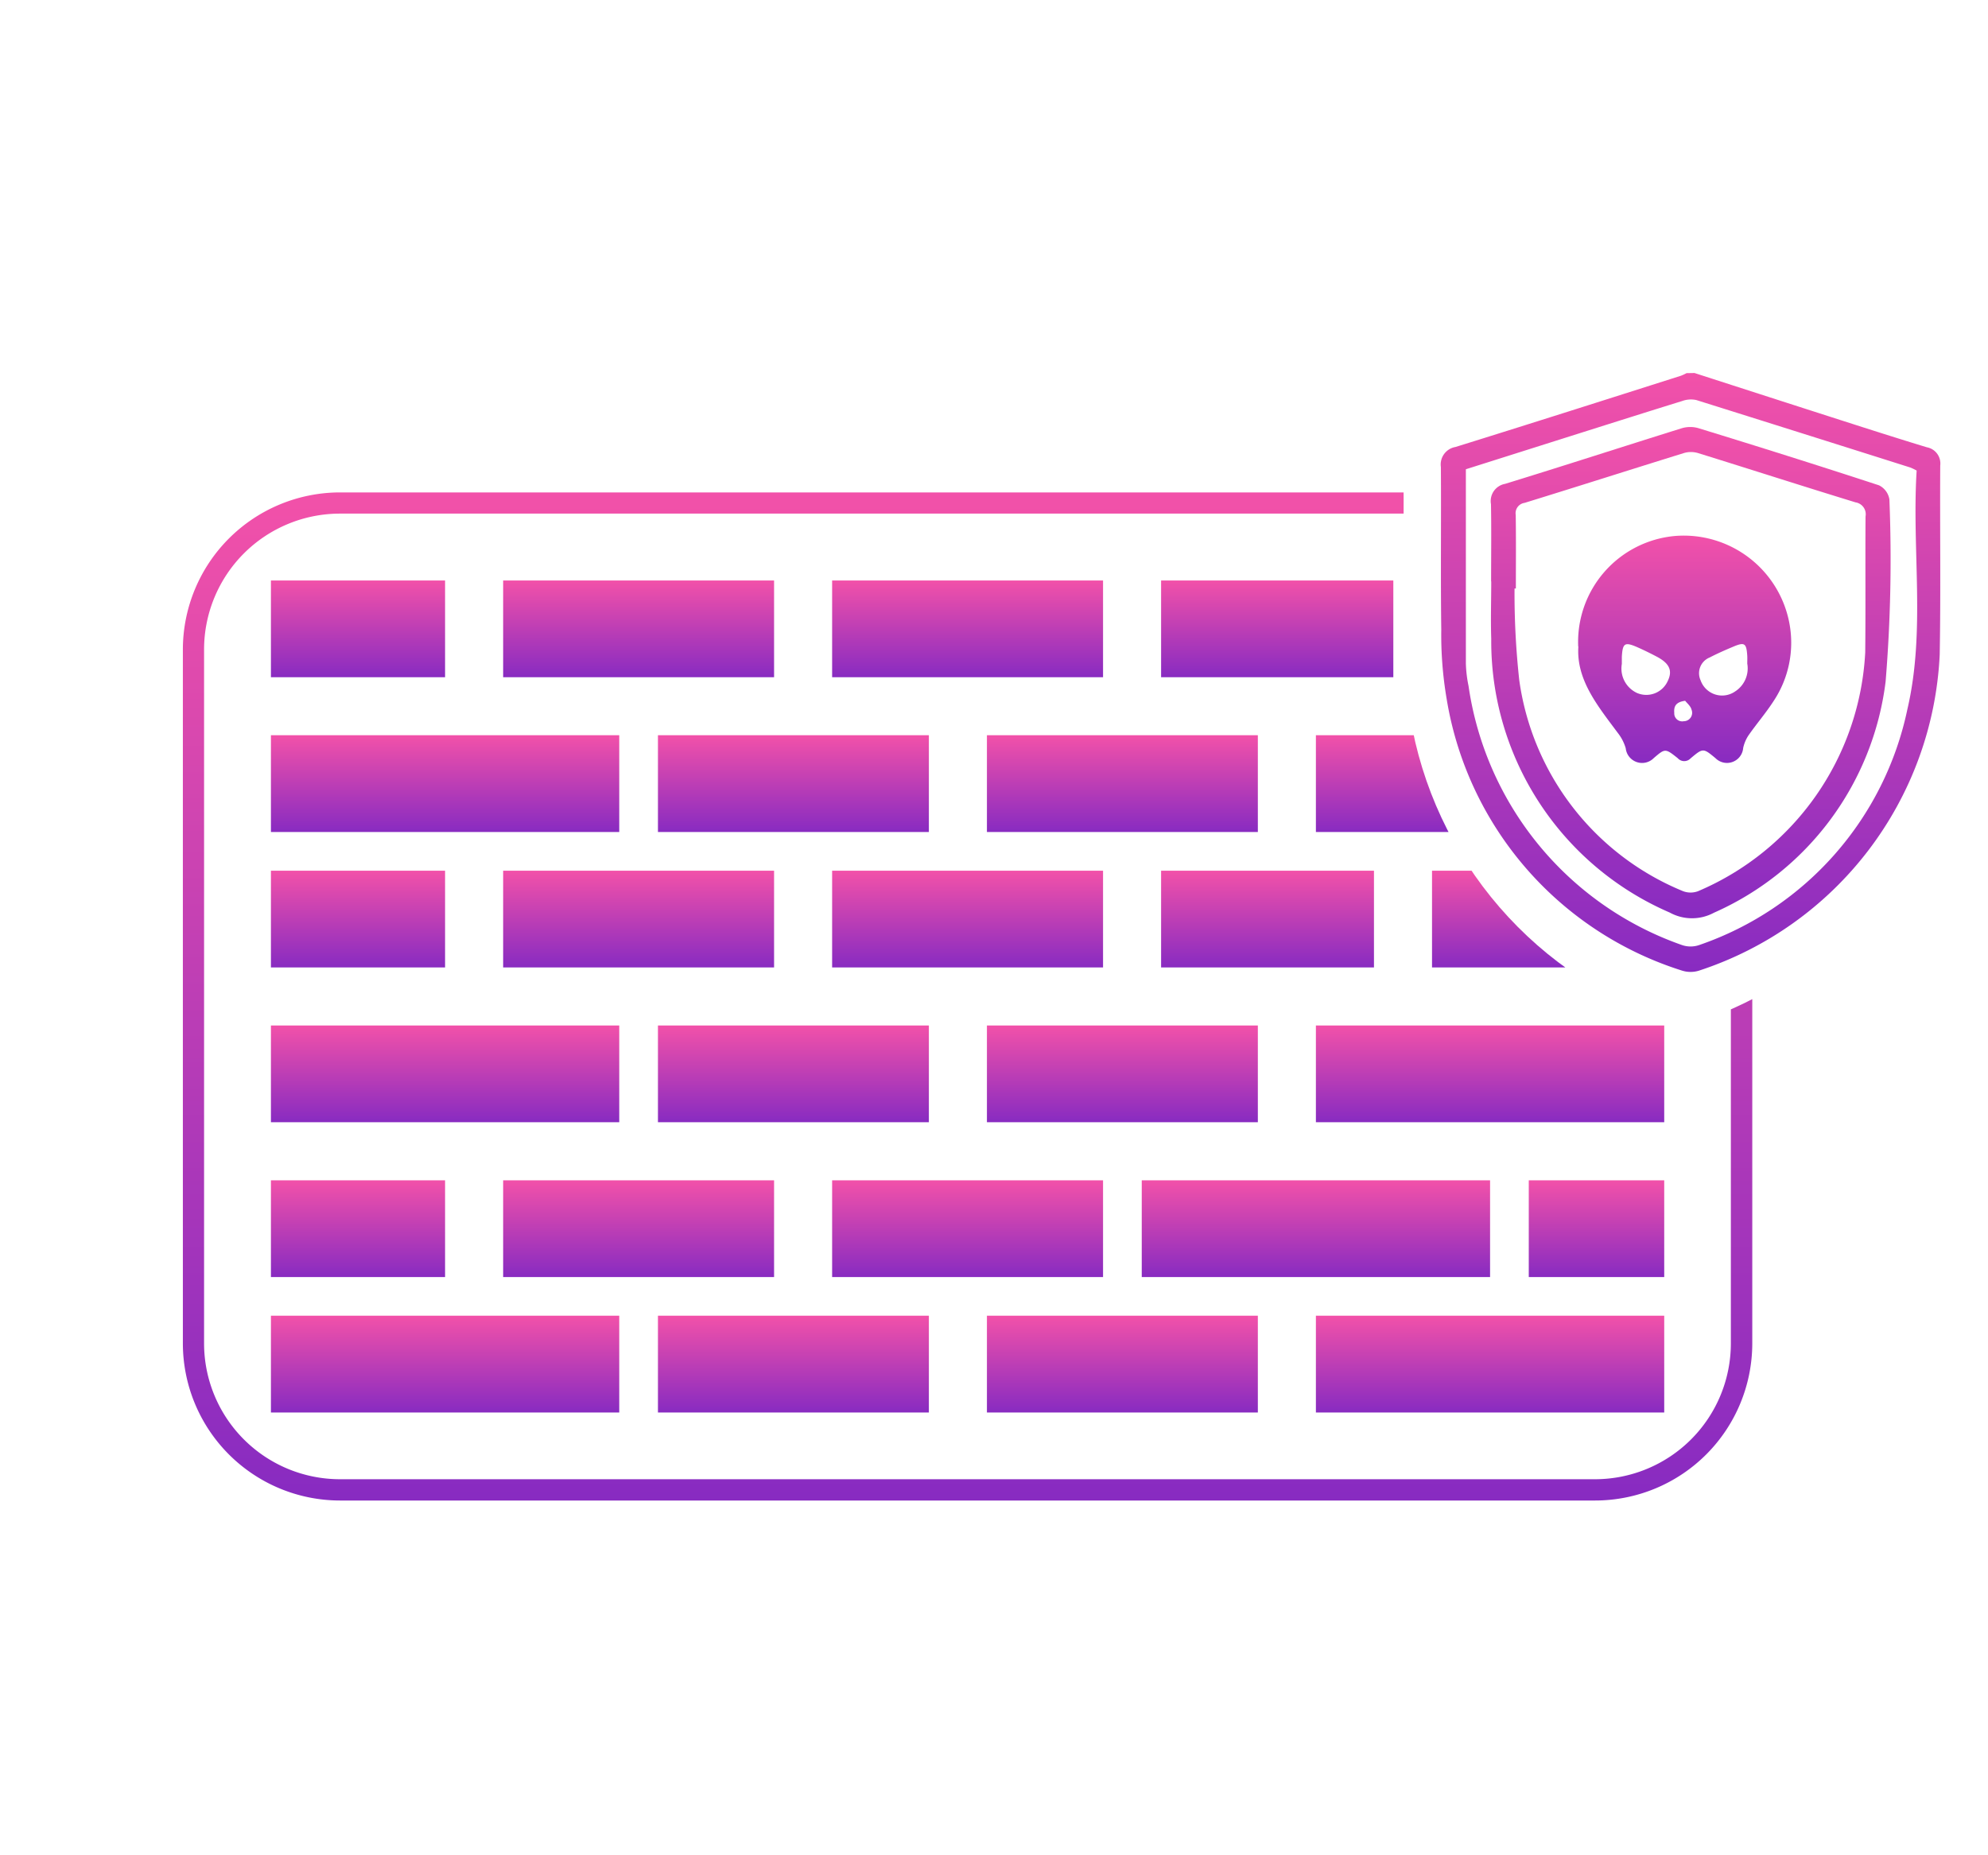 <svg xmlns="http://www.w3.org/2000/svg" xmlns:xlink="http://www.w3.org/1999/xlink" width="75" height="70" viewBox="0 0 75 70">
  <defs>
    <linearGradient id="linear-gradient" x1="0.5" x2="0.5" y2="1" gradientUnits="objectBoundingBox">
      <stop offset="0" stop-color="#f251a9"/>
      <stop offset="1" stop-color="#882bc1"/>
    </linearGradient>
    <clipPath id="clip-path">
      <path id="Pfad_813" data-name="Pfad 813" d="M74.016,21.342a12.744,12.744,0,0,0,.185-1.935c.049-2.686.007-5.373.023-8.061v0s-.084,4.226-.208,10M63.169,7.522l-1.58.5c1.49.1,1.827-.068,1.824-.236,0-.133-.219-.266-.242-.266h0M22.758,0C13.854.039-.107,13.244,0,13.244c2.095.675,5.205,44.591,7.3,45.263.6.193,16.774-1.18,32.924-2.554,16.1-1.37,32.178-2.74,32.781-2.557.2.061.506-10.483.759-21.026.093-3.848.178-7.7.25-11.029A15.017,15.017,0,0,1,63.939,32.869a1.2,1.2,0,0,1-.7,0,14.611,14.611,0,0,1-10.043-11.6,16.179,16.179,0,0,1-.23-2.933c-.032-2.308,0-4.616-.018-6.925a.756.756,0,0,1,.622-.852c2.678-.832,5.35-1.681,8.022-2.531C58.207,7.8,48.882,6.2,24.093.1a7.846,7.846,0,0,0-1.25-.1Z" transform="translate(0)" fill="url(#linear-gradient)"/>
    </clipPath>
    <clipPath id="clip-path-2">
      <rect id="Rechteck_646" data-name="Rechteck 646" width="74.226" height="58.526" fill="url(#linear-gradient)"/>
    </clipPath>
  </defs>
  <g id="Gruppe_8765" data-name="Gruppe 8765" transform="translate(9475 11945)">
    <rect id="Rechteck_903" data-name="Rechteck 903" width="70" height="70" transform="translate(-9470 -11945)" fill="rgba(255,255,255,0)"/>
    <g id="Gruppe_8757" data-name="Gruppe 8757" transform="translate(-221.209 -117.875)">
      <g id="Gruppe_8628" data-name="Gruppe 8628" transform="translate(-9253.791 -11821.388)">
        <g id="Gruppe_8627" data-name="Gruppe 8627" clip-path="url(#clip-path)">
          <rect id="Rechteck_619" data-name="Rechteck 619" width="6.57" height="3.65" transform="translate(10.221 16.164)" fill="url(#linear-gradient)"/>
          <rect id="Rechteck_620" data-name="Rechteck 620" width="10.221" height="3.65" transform="translate(18.982 16.164)" fill="url(#linear-gradient)"/>
          <rect id="Rechteck_621" data-name="Rechteck 621" width="10.221" height="3.65" transform="translate(31.393 16.164)" fill="url(#linear-gradient)"/>
          <rect id="Rechteck_622" data-name="Rechteck 622" width="13.141" height="3.65" transform="translate(10.221 22.004)" fill="url(#linear-gradient)"/>
          <rect id="Rechteck_623" data-name="Rechteck 623" width="10.221" height="3.65" transform="translate(24.822 22.004)" fill="url(#linear-gradient)"/>
          <rect id="Rechteck_624" data-name="Rechteck 624" width="10.221" height="3.65" transform="translate(37.233 22.004)" fill="url(#linear-gradient)"/>
          <rect id="Rechteck_625" data-name="Rechteck 625" width="10.221" height="3.65" transform="translate(49.644 22.004)" fill="url(#linear-gradient)"/>
          <rect id="Rechteck_626" data-name="Rechteck 626" width="13.141" height="3.65" transform="translate(10.221 32.955)" fill="url(#linear-gradient)"/>
          <rect id="Rechteck_627" data-name="Rechteck 627" width="10.221" height="3.65" transform="translate(24.822 32.955)" fill="url(#linear-gradient)"/>
          <rect id="Rechteck_628" data-name="Rechteck 628" width="10.221" height="3.65" transform="translate(37.233 32.955)" fill="url(#linear-gradient)"/>
          <rect id="Rechteck_629" data-name="Rechteck 629" width="13.141" height="3.65" transform="translate(49.644 32.955)" fill="url(#linear-gradient)"/>
          <rect id="Rechteck_630" data-name="Rechteck 630" width="13.141" height="3.65" transform="translate(10.221 43.906)" fill="url(#linear-gradient)"/>
          <rect id="Rechteck_631" data-name="Rechteck 631" width="10.221" height="3.65" transform="translate(24.822 43.906)" fill="url(#linear-gradient)"/>
          <rect id="Rechteck_632" data-name="Rechteck 632" width="10.221" height="3.65" transform="translate(37.233 43.906)" fill="url(#linear-gradient)"/>
          <rect id="Rechteck_633" data-name="Rechteck 633" width="13.141" height="3.65" transform="translate(49.644 43.906)" fill="url(#linear-gradient)"/>
          <rect id="Rechteck_634" data-name="Rechteck 634" width="13.141" height="3.65" transform="translate(43.074 38.796)" fill="url(#linear-gradient)"/>
          <rect id="Rechteck_635" data-name="Rechteck 635" width="5.11" height="3.65" transform="translate(57.675 38.796)" fill="url(#linear-gradient)"/>
          <rect id="Rechteck_636" data-name="Rechteck 636" width="10.221" height="3.65" transform="translate(31.393 38.796)" fill="url(#linear-gradient)"/>
          <rect id="Rechteck_637" data-name="Rechteck 637" width="10.221" height="3.65" transform="translate(18.982 38.796)" fill="url(#linear-gradient)"/>
          <rect id="Rechteck_638" data-name="Rechteck 638" width="6.57" height="3.65" transform="translate(10.221 38.796)" fill="url(#linear-gradient)"/>
          <rect id="Rechteck_639" data-name="Rechteck 639" width="10.221" height="3.65" transform="translate(18.982 27.115)" fill="url(#linear-gradient)"/>
          <rect id="Rechteck_640" data-name="Rechteck 640" width="10.221" height="3.65" transform="translate(31.393 27.115)" fill="url(#linear-gradient)"/>
          <rect id="Rechteck_641" data-name="Rechteck 641" width="8.031" height="3.65" transform="translate(43.804 27.115)" fill="url(#linear-gradient)"/>
          <rect id="Rechteck_642" data-name="Rechteck 642" width="8.031" height="3.65" transform="translate(54.025 27.115)" fill="url(#linear-gradient)"/>
          <rect id="Rechteck_643" data-name="Rechteck 643" width="6.57" height="3.65" transform="translate(10.221 27.115)" fill="url(#linear-gradient)"/>
          <rect id="Rechteck_644" data-name="Rechteck 644" width="8.761" height="3.65" transform="translate(43.804 16.164)" fill="url(#linear-gradient)"/>
          <path id="Rechteck_645" data-name="Rechteck 645" d="M5.426-.5H52.782a5.933,5.933,0,0,1,5.926,5.926V31.61a5.933,5.933,0,0,1-5.926,5.926H5.426A5.933,5.933,0,0,1-.5,31.61V5.426A5.933,5.933,0,0,1,5.426-.5ZM52.782,36.733A5.128,5.128,0,0,0,57.9,31.61V5.426A5.128,5.128,0,0,0,52.782.3H5.426A5.128,5.128,0,0,0,.3,5.426V31.61a5.128,5.128,0,0,0,5.123,5.123Z" transform="translate(7.399 13.342)" fill="url(#linear-gradient)"/>
        </g>
      </g>
      <g id="Gruppe_8630" data-name="Gruppe 8630" transform="translate(-9253.791 -11821.388)">
        <g id="Gruppe_8629" data-name="Gruppe 8629" clip-path="url(#clip-path-2)">
          <path id="Pfad_814" data-name="Pfad 814" d="M84.026,11.419q2.783.9,5.565,1.794c1.065.342,2.13.683,3.2,1.008a.622.622,0,0,1,.505.689c-.015,2.38.023,4.76-.02,7.138A13.2,13.2,0,0,1,84.188,33.97a1.068,1.068,0,0,1-.622,0,12.938,12.938,0,0,1-8.894-10.273,14.407,14.407,0,0,1-.2-2.6c-.028-2.044,0-4.088-.015-6.132a.67.67,0,0,1,.55-.755c2.838-.882,5.67-1.786,8.5-2.686a1.863,1.863,0,0,0,.218-.1ZM75.4,15.05c0,2.466,0,4.9,0,7.325a4.739,4.739,0,0,0,.1.848A12.212,12.212,0,0,0,83.547,33a1,1,0,0,0,.661,0,12.014,12.014,0,0,0,7.85-8.9c.691-2.97.161-6.011.348-9a2.1,2.1,0,0,0-.237-.115q-4.035-1.278-8.075-2.546a.962.962,0,0,0-.531.036c-1.293.4-2.581.809-3.871,1.216L75.4,15.05" transform="translate(-20.098 -3.082)" fill="url(#linear-gradient)"/>
          <path id="Pfad_815" data-name="Pfad 815" d="M77.052,20.035c0-.972.013-1.944-.005-2.916a.659.659,0,0,1,.533-.764c2.219-.682,4.428-1.4,6.644-2.092a1.124,1.124,0,0,1,.629-.015c2.282.7,4.561,1.418,6.83,2.161a.717.717,0,0,1,.395.533,56.459,56.459,0,0,1-.143,6.876,11.013,11.013,0,0,1-6.477,8.719,1.743,1.743,0,0,1-1.667-.007A11.154,11.154,0,0,1,77.057,22.2c-.024-.721,0-1.442,0-2.162m.929.265-.05,0a30.055,30.055,0,0,0,.178,3.458,10.11,10.11,0,0,0,6.181,7.963.805.805,0,0,0,.565,0,10.377,10.377,0,0,0,6.306-9.008c.018-1.711,0-3.421.012-5.131a.453.453,0,0,0-.375-.531c-1.982-.607-3.955-1.243-5.934-1.857a.935.935,0,0,0-.524-.01c-2.011.623-4.017,1.265-6.031,1.886a.394.394,0,0,0-.333.457c.014.922.005,1.845.005,2.767" transform="translate(-20.798 -3.836)" fill="url(#linear-gradient)"/>
          <path id="Pfad_816" data-name="Pfad 816" d="M81.553,24.009A4.013,4.013,0,0,1,85.2,19.836a4.056,4.056,0,0,1,4.316,3.271,3.976,3.976,0,0,1-.6,2.97c-.284.439-.629.839-.929,1.268a1.392,1.392,0,0,0-.21.487.613.613,0,0,1-1.045.387c-.465-.385-.469-.388-.941.009a.328.328,0,0,1-.484-.009c-.471-.375-.476-.369-.9-.007a.62.62,0,0,1-1.061-.366,1.714,1.714,0,0,0-.3-.581c-.755-1.016-1.57-2-1.487-3.255m6.372.656c0-.124.005-.216,0-.307-.032-.484-.1-.529-.544-.34-.295.124-.59.254-.872.4a.64.64,0,0,0-.346.859.86.86,0,0,0,1.3.426,1.033,1.033,0,0,0,.464-1.042M83.2,24.658a1.014,1.014,0,0,0,.569,1.1.886.886,0,0,0,1.16-.446c.192-.392.072-.668-.414-.924-.244-.128-.491-.25-.744-.361-.464-.2-.543-.148-.572.374,0,.069,0,.138,0,.253m2.39,1.4c-.377.048-.43.234-.412.456a.3.3,0,0,0,.358.315.317.317,0,0,0,.293-.436c-.034-.14-.178-.253-.24-.336" transform="translate(-22.013 -5.35)" fill="url(#linear-gradient)"/>
        </g>
      </g>
    </g>
  </g>
</svg>
